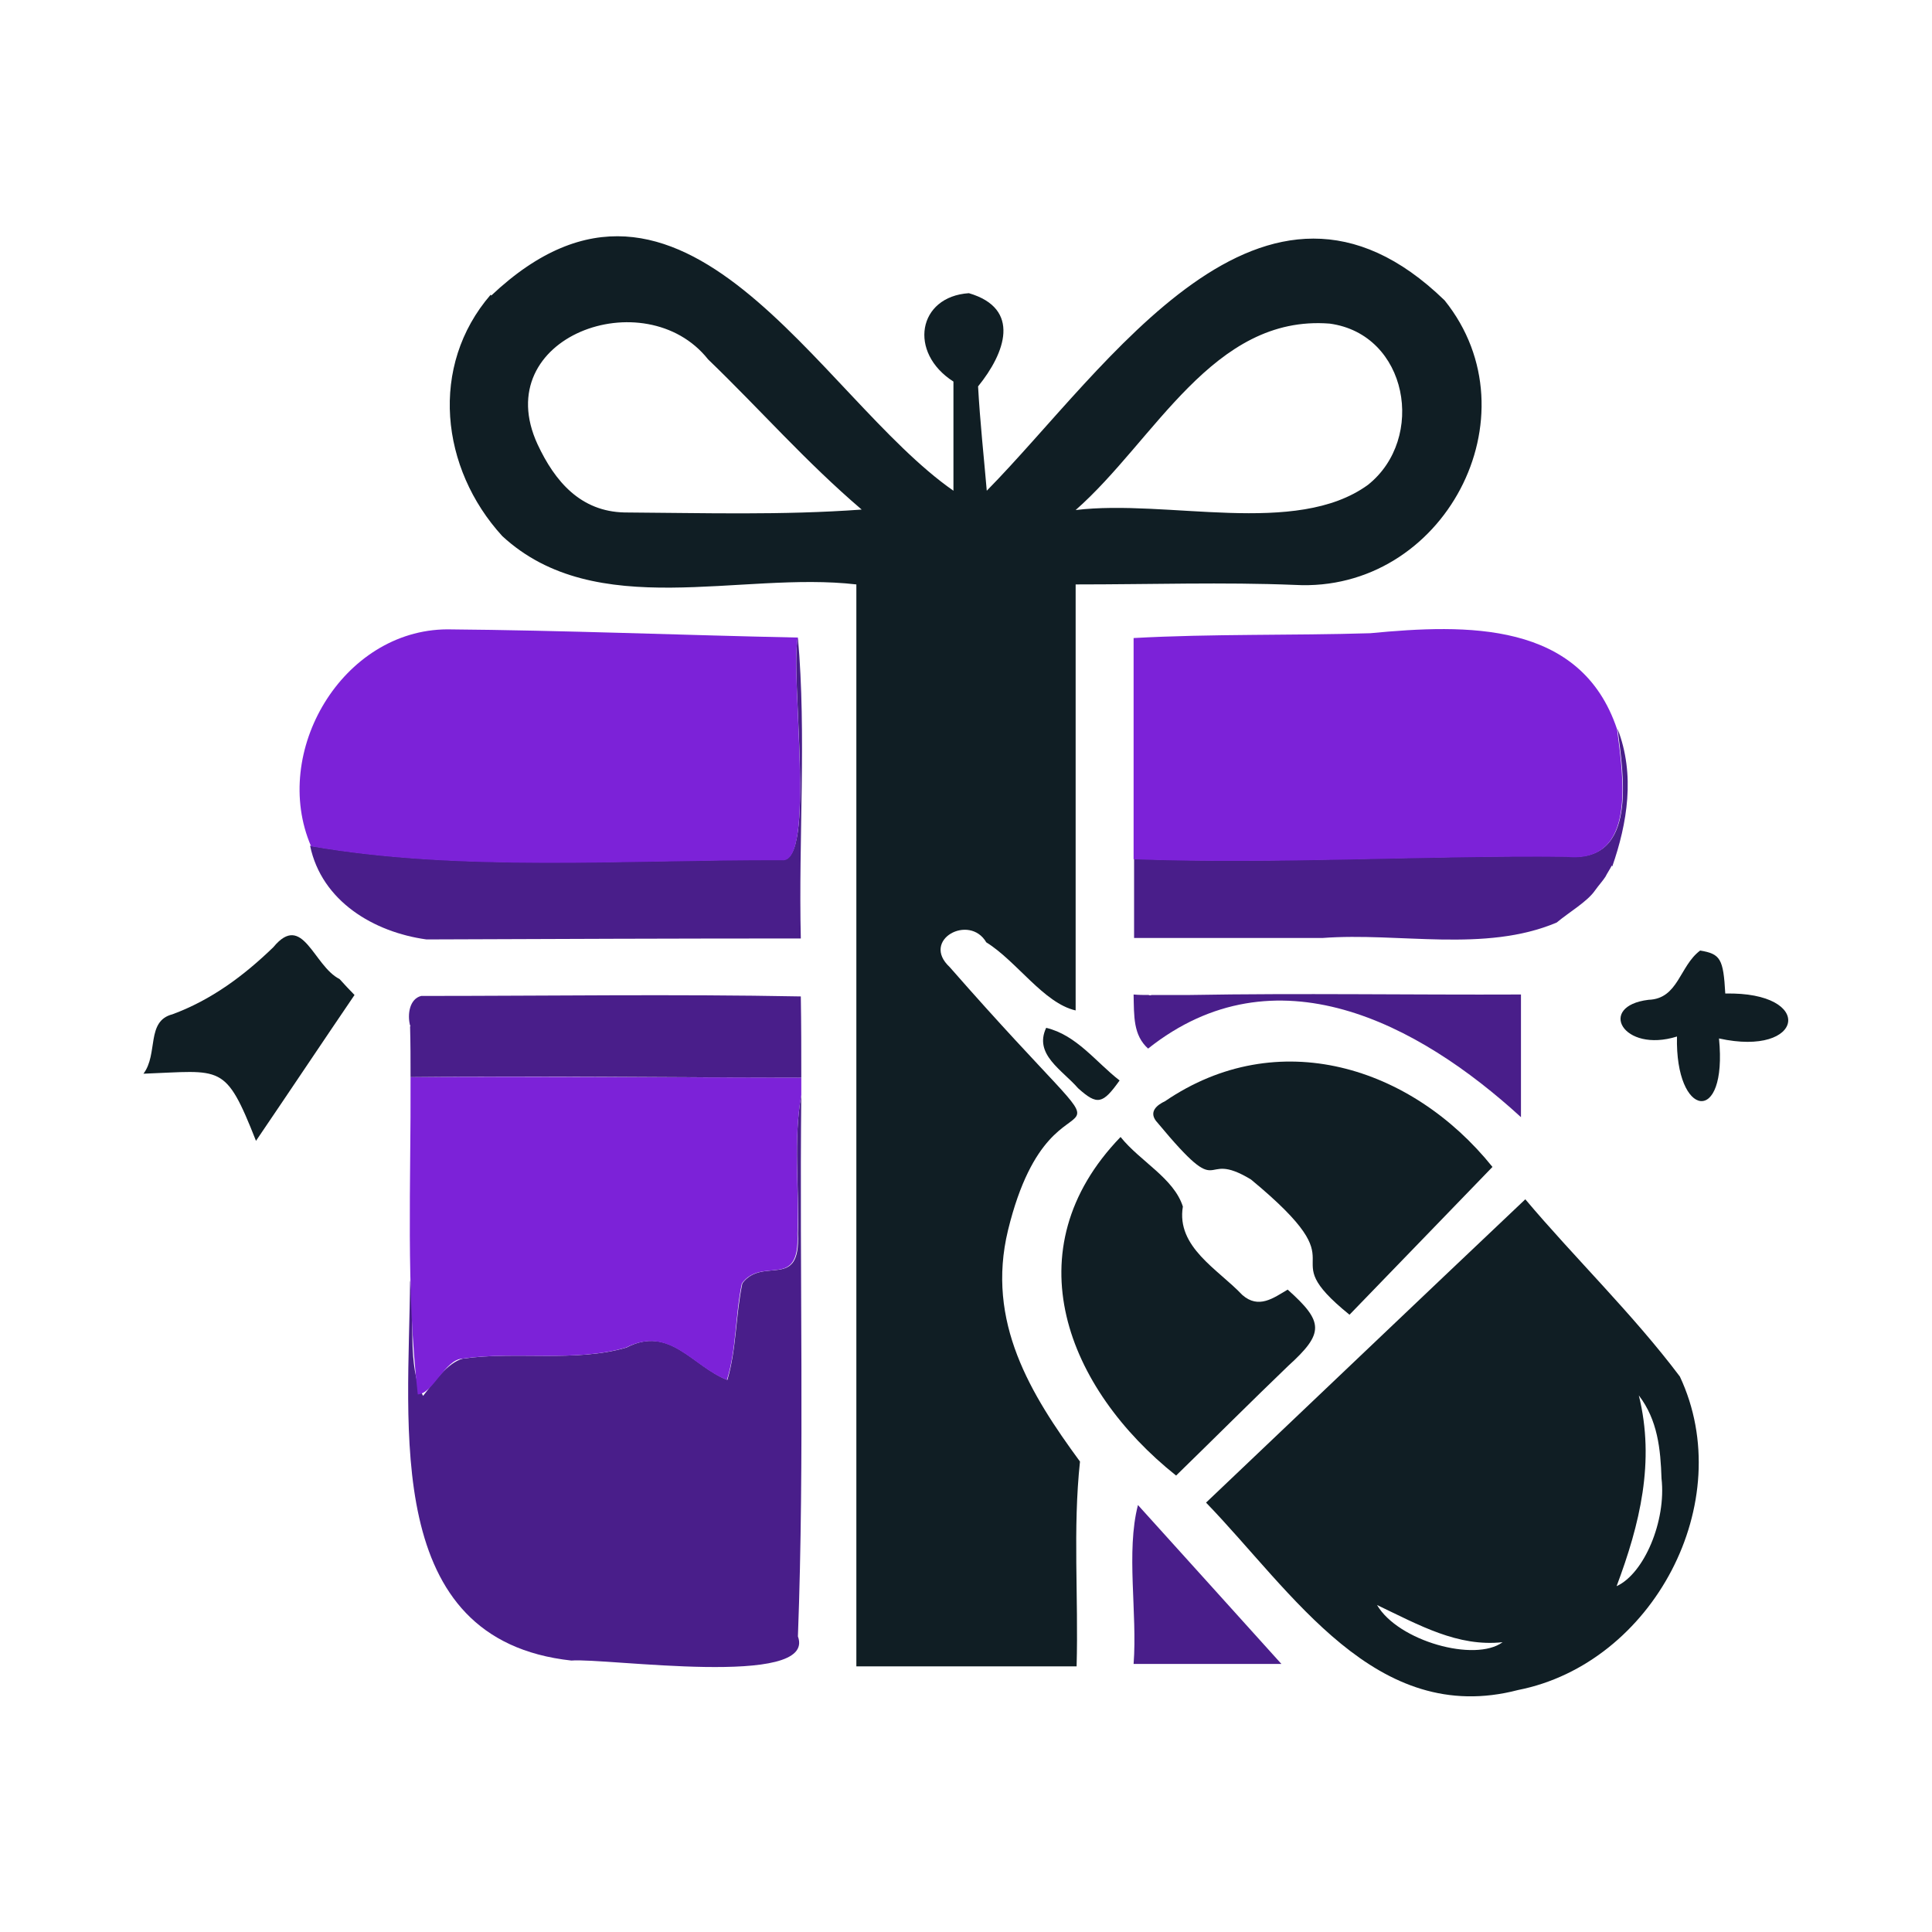 <?xml version="1.0" encoding="utf-8"?>
<!-- Generator: Adobe Illustrator 27.0.0, SVG Export Plug-In . SVG Version: 6.00 Build 0)  -->
<svg version="1.2" baseProfile="tiny-ps" id="Warstwa_1"
	 xmlns="http://www.w3.org/2000/svg" xmlns:xlink="http://www.w3.org/1999/xlink" viewBox="0 0 400 400"
	 xml:space="preserve">
	 <title>clicks-and-coupons-here.com</title>
<g>
	<path fill="#101E24" d="M299.1,62.2c19.2,23.9-0.2,60.6-31,58.9c-14.8-0.6-29.7-0.1-45.4-0.1c0,29.3,0,58.7,0,88.2
		c-6.6-1.5-12.2-10.2-18.5-14.1c-3.5-6-13.6-0.5-7.6,5.1c44,50.2,22,13.9,12.1,54.5c-4.6,19,4.7,34,14.9,47.9
		c-1.5,14-0.3,27.9-0.7,42.4c-15,0-30.2,0-45.6,0c0-74.2,0-148.7,0-224c-24-2.8-53.9,7.9-73.3-10c-12.8-14-15.2-35.2-2.4-50
		c0,0.1,0.1,0.1,0.1,0.2c39.7-37.5,67.8,21,95.7,40.4c0-7.3,0-14.7,0-22.6c-9.4-6-7.4-17.6,3.2-18.3c10.9,3.2,7.5,12.4,1.9,19.3
		c0.4,7.3,1.2,14.6,1.8,21.6C229.2,76.3,261.5,25.7,299.1,62.2L299.1,62.2z M275.3,67c-24.2-1.9-36.2,24.2-52.6,38.6
		c19-2.3,45.6,5.6,60.5-5.2C295.3,90.8,291.5,69.2,275.3,67z M111.3,92c3.6,7.7,8.9,13.9,18,14.1c16.5,0.1,32.6,0.6,49.1-0.6
		c-11.7-10-20.9-20.6-31.8-31.1C133.6,58,101,69.7,111.3,92z"/>
	<path fill="#101E24" d="M347.8,285c12.2,26-5.6,59.4-33.5,64.9c-29.5,7.7-46.7-20.3-64.6-38.8c21.9-20.8,43.7-41.6,66.1-62.8
		C325.9,260.3,338.1,272.1,347.8,285z M344,306.1c-0.2-6.1-0.8-12.1-4.7-17.2c3.4,13.7,0.2,26.7-4.6,39.5
		C340.4,325.8,345,314.9,344,306.1z M311.1,340c-9.3,1-17.2-3.5-26-7.7C289.5,339.8,305.4,344.2,311.1,340z"/>
	<path fill="#491E8A" d="M165.2,132c1.8,20.1,0.1,41.6,0.6,62.3c-25.8,0-51.7,0.1-77.5,0.2c-10.9-1.5-21.7-7.9-24.1-19.4
		c31,5.4,65.4,2.8,97.6,2.9C169.1,179,163.5,139.3,165.2,132z"/>
	<path fill="#491E8A" d="M273.8,194.2c-12.9,0-25.8,0-39,0c0-5.1,0-10.7,0-16.4c29.6,1.1,59.8-0.8,89.6-0.5
		c14.8,1.5,11.7-16.9,10.5-26.4c3.7,9.5,2,19.6-1.1,28.5c0,0-0.1-0.2-0.1-0.2c-0.4,0.8-0.9,1.5-1.3,2.3c-0.5,0.8-1.5,1.9-2.2,2.9
		c-1.6,2.3-5.4,4.5-7.9,6.6C307.4,197.3,289.7,193,273.8,194.2z"/>
	<path fill="#101E24" d="M70.3,202.7c1,1.1,2.1,2.3,3.1,3.3c-6.6,9.7-13.2,19.6-20.4,30.2c-6.4-16.2-7-14.5-23.3-13.9
		c3.1-4.1,0.5-10.9,6-12.3c8.1-3,14.8-8,20.9-13.9C62.7,188.7,64.9,200,70.3,202.7z"/>
	<path fill="#101E24" d="M352,196.8c4.2,0.7,4.8,1.7,5.2,8.9c18.7-0.4,16.4,13.2-1.3,9.3c1.8,18.2-9.1,16.5-8.7-0.4
		c-11.2,3.5-16.6-6.3-5.9-7.6C347.5,206.8,347.7,200,352,196.8z"/>
	<path fill="#491E8A" d="M165.9,226.7c-0.4,37.4,0.7,74.8-0.7,112.1c4,10.8-39.8,4.4-46.9,5C79,339.5,84.7,295.5,84.9,265
		c1.1,7.5-0.7,18.1,2.7,24c2.1-2.7,5.1-6.9,8.2-7.7c11-1.6,23.3,0.8,33.9-2.3c9-4.7,13.7,3.9,20.9,6.7c1.9-6.5,1.7-13.4,3.1-20
		c4.3-5.7,12.1,1.6,11.5-10.3C165.5,245.9,164.2,236.1,165.9,226.7z"/>
	<path fill="#7C22D8" d="M165.2,132c-1.7,7.2,3.8,47-3.3,46.1c-32.2-0.1-66.7,2.5-97.6-2.9c0,0,0.1,0,0.1,0
		c-8.4-19.5,6.5-44.8,28.2-44.9C116.8,130.5,141,131.5,165.2,132z"/>
	<path fill="#7C22D8" d="M334.8,151c1.2,9.5,4.3,27.9-10.5,26.4c-29.8-0.3-59.9,1.6-89.6,0.5c0-15.2,0-30.3,0-45.8
		c16.3-0.9,32.7-0.5,49-1C303.6,129.2,327.3,128.5,334.8,151z"/>
	<path fill="#7C22D8" d="M165.9,226.7c-1.7,9.4-0.4,19.2-0.8,28.7c0.5,11.9-7.2,4.6-11.5,10.3c-1.4,6.6-1.1,13.6-3.1,20
		c-7.2-2.8-11.8-11.3-20.9-6.7c-10.6,3.1-22.9,0.7-33.9,2.3c-3.6,0.2-6,7.2-9.2,7.4C84,266.9,85.1,244.9,85,223
		c27-0.2,53.9,0.1,80.9,0.1C165.9,224.3,165.9,225.5,165.9,226.7z"/>
	<path fill="#101E24" d="M266.6,267c7.5,6.7,7.6,9,0.1,15.8c-7.7,7.4-15.3,15-23.2,22.7c-22.6-18-34.1-46.7-11.5-70.1
		c4.1,5.1,11,8.5,12.9,14.4c-1.4,8.4,7.3,13,12.3,18.3C260.6,271.1,263.7,268.7,266.6,267z"/>
	<path fill="#101E24" d="M279.4,272.2c-16.8-13.6,3.3-8.4-20.4-28c-10.9-6.6-5.1,5.4-19.3-11.7c-2.2-2.3,0-3.8,1.5-4.5
		c23.3-15.9,51-7.3,67.8,13.6C299.2,251.7,289.5,261.8,279.4,272.2z"/>
	<path fill="#491E8A" d="M165.9,223.1c-27,0-53.9-0.4-80.9-0.1c0-3.5,0-7-0.1-10.5c0,0,0.1-0.1,0.1-0.1s-0.1-0.1-0.1-0.1
		c-0.6-2.3-0.1-5.5,2.3-6.1c26.2,0,52.5-0.4,78.6,0.1C165.9,212.1,165.9,217.6,165.9,223.1z"/>
	<path fill="#491E8A" d="M314.9,205.9c0,8.4,0,16.8,0,25.4c-21.3-19.5-50.9-35.1-77.2-14.2c-3.1-2.8-2.9-6.7-3-11.2
		c1.1,0.1,2.1,0.1,3.1,0.1c0.2,0.1,0.5,0.1,0.6,0c2.7,0,5.3,0,8,0C269.1,205.6,292,206,314.9,205.9
		C314.8,205.8,314.9,205.9,314.9,205.9z"/>
	<path fill="#491E8A" d="M234.7,344.5c0.8-10.6-1.6-23.2,0.9-32.9c9.7,10.7,19.3,21.4,29.7,32.9
		C254.6,344.5,244.9,344.5,234.7,344.5z"/>
	<path fill="#101E24" d="M216.6,212.8c6.3,1.5,10.3,7.1,15.2,10.9c-3.5,4.9-4.6,5.2-8.6,1.6C219.9,221.5,214,218.3,216.6,212.8z"/>
</g>
</svg>
